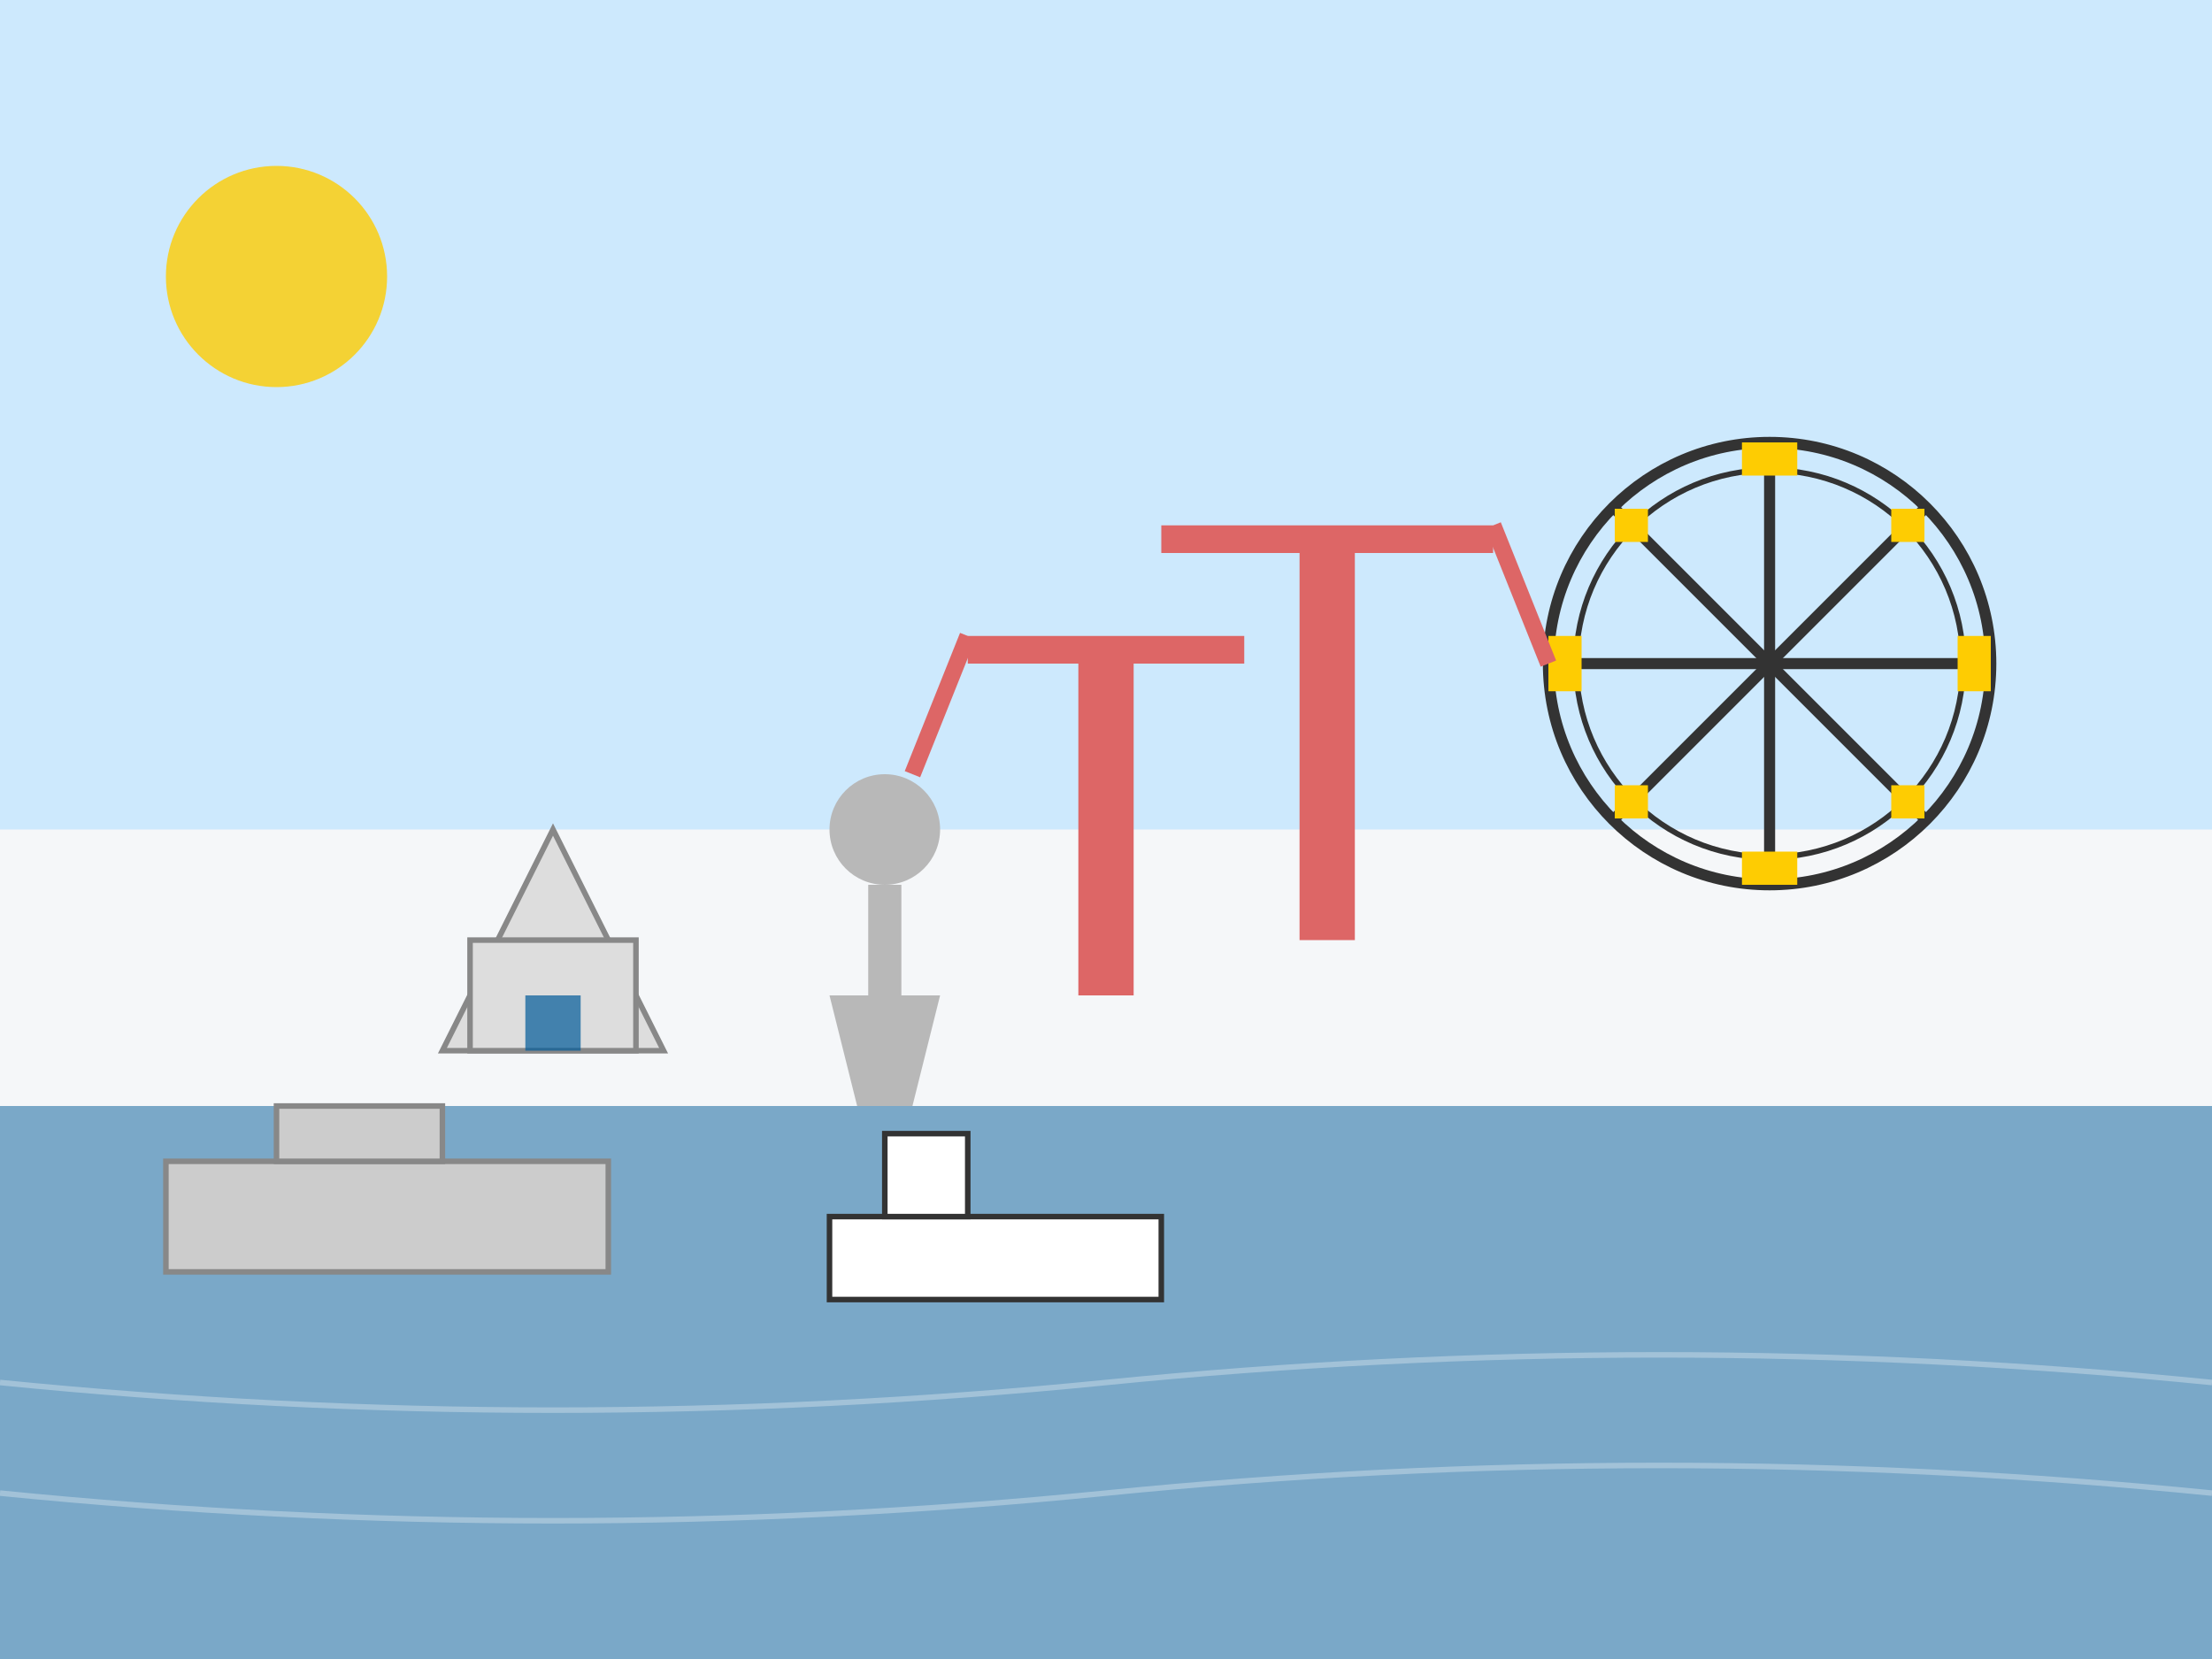 <svg xmlns="http://www.w3.org/2000/svg" viewBox="0 0 400 300" width="400" height="300">
  <!-- Background -->
  <rect width="400" height="300" fill="#f5f7f9"/>
  
  <!-- Sky -->
  <rect width="400" height="150" fill="#B3E0FF" opacity="0.6"/>
  
  <!-- Water (harbor) -->
  <rect y="200" width="400" height="100" fill="#005B99" opacity="0.5"/>
  
  <!-- Liseberg Amusement Park Wheel -->
  <circle cx="320" cy="120" r="40" fill="none" stroke="#333333" stroke-width="2"/>
  <circle cx="320" cy="120" r="35" fill="none" stroke="#333333" stroke-width="1"/>
  <line x1="320" y1="80" x2="320" y2="160" stroke="#333333" stroke-width="2"/>
  <line x1="280" y1="120" x2="360" y2="120" stroke="#333333" stroke-width="2"/>
  <line x1="292" y1="92" x2="348" y2="148" stroke="#333333" stroke-width="2"/>
  <line x1="292" y1="148" x2="348" y2="92" stroke="#333333" stroke-width="2"/>
  
  <!-- Small gondolas on the wheel -->
  <rect x="315" y="80" width="10" height="6" fill="#FECC02"/>
  <rect x="315" y="154" width="10" height="6" fill="#FECC02"/>
  <rect x="280" y="115" width="6" height="10" fill="#FECC02"/>
  <rect x="354" y="115" width="6" height="10" fill="#FECC02"/>
  <rect x="292" y="92" width="6" height="6" fill="#FECC02"/>
  <rect x="342" y="142" width="6" height="6" fill="#FECC02"/>
  <rect x="292" y="142" width="6" height="6" fill="#FECC02"/>
  <rect x="342" y="92" width="6" height="6" fill="#FECC02"/>
  
  <!-- Feskekôrka Fish Market -->
  <path d="M100,150 L80,190 L120,190 Z" fill="#DDDDDD" stroke="#888888" stroke-width="1"/>
  <rect x="85" y="170" width="30" height="20" fill="#DDDDDD" stroke="#888888" stroke-width="1"/>
  <rect x="95" y="180" width="10" height="10" fill="#005B99" opacity="0.7"/>
  
  <!-- Gothenburg Harbor Cranes -->
  <g transform="translate(200,180)">
    <rect x="-5" y="-60" width="10" height="60" fill="#DD6666"/>
    <rect x="-25" y="-65" width="50" height="5" fill="#DD6666"/>
    <line x1="-25" y1="-65" x2="-35" y2="-40" stroke="#DD6666" stroke-width="3"/>
  </g>
  
  <g transform="translate(240,170)">
    <rect x="-5" y="-70" width="10" height="70" fill="#DD6666"/>
    <rect x="-30" y="-75" width="60" height="5" fill="#DD6666"/>
    <line x1="30" y1="-75" x2="40" y2="-50" stroke="#DD6666" stroke-width="3"/>
  </g>
  
  <!-- Ships in the harbor -->
  <rect x="30" y="210" width="80" height="20" fill="#CCCCCC" stroke="#888888" stroke-width="1"/>
  <rect x="50" y="200" width="30" height="10" fill="#CCCCCC" stroke="#888888" stroke-width="1"/>
  
  <rect x="150" y="220" width="60" height="15" fill="#FFFFFF" stroke="#333333" stroke-width="1"/>
  <rect x="160" y="205" width="15" height="15" fill="#FFFFFF" stroke="#333333" stroke-width="1"/>
  
  <!-- Water reflections -->
  <path d="M0,250 Q100,260 200,250 Q300,240 400,250" stroke="#FFFFFF" stroke-width="1" fill="none" opacity="0.3"/>
  <path d="M0,270 Q100,280 200,270 Q300,260 400,270" stroke="#FFFFFF" stroke-width="1" fill="none" opacity="0.3"/>
  
  <!-- Poseidon Statue (simplified) -->
  <circle cx="160" cy="150" r="10" fill="#B8B8B8"/>
  <rect x="157" y="160" width="6" height="20" fill="#B8B8B8"/>
  <path d="M150,180 L170,180 L165,200 L155,200 Z" fill="#B8B8B8"/>
  
  <!-- Sun -->
  <circle cx="50" cy="50" r="20" fill="#FECC02" opacity="0.8"/>
</svg>
